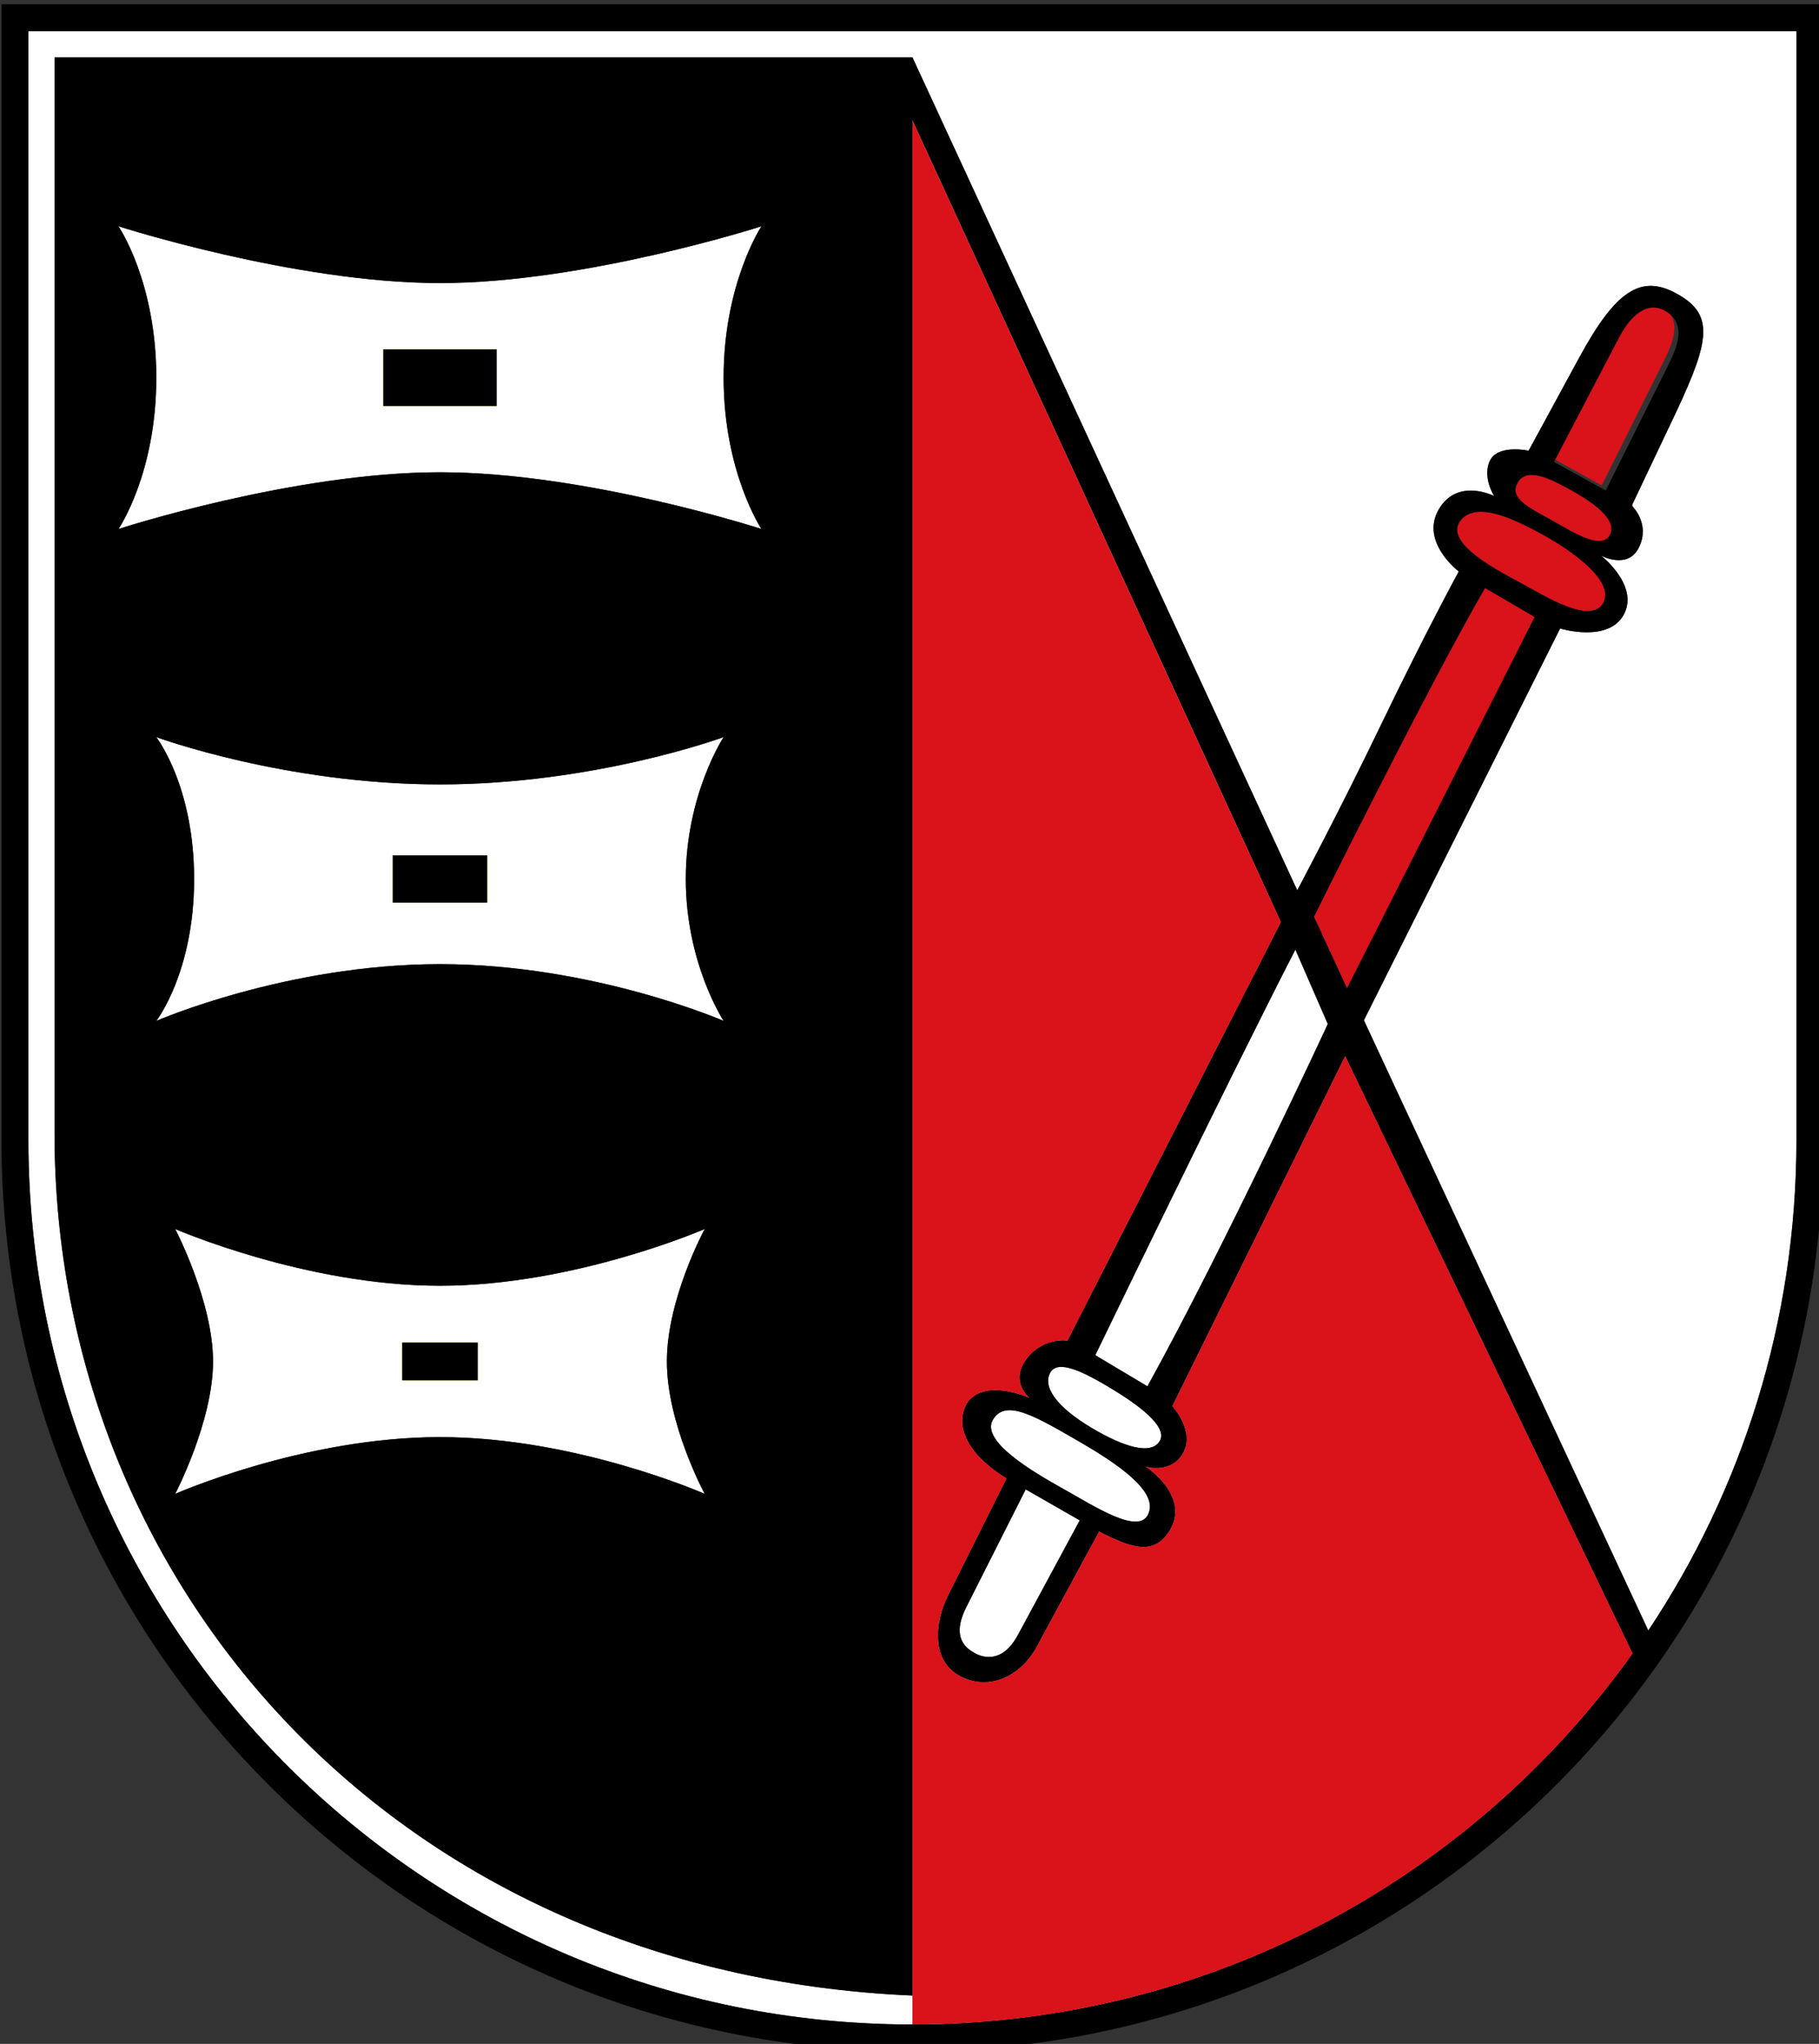 <?xml version="1.0" encoding="UTF-8" standalone="no"?>
<!-- Created with Inkscape (http://www.inkscape.org/) -->

<svg
   width="96.341mm"
   height="108.206mm"
   viewBox="0 0 96.341 108.206"
   version="1.1"
   id="svg8"
   inkscape:version="1.1.1 (3bf5ae0d25, 2021-09-20)"
   sodipodi:docname="Wappen_Stuttgart-Mühlhausen.svg"
   xmlns:inkscape="http://www.inkscape.org/namespaces/inkscape"
   xmlns:sodipodi="http://sodipodi.sourceforge.net/DTD/sodipodi-0.dtd"
   xmlns="http://www.w3.org/2000/svg"
   xmlns:svg="http://www.w3.org/2000/svg"
   xmlns:rdf="http://www.w3.org/1999/02/22-rdf-syntax-ns#"
   xmlns:cc="http://creativecommons.org/ns#"
   xmlns:dc="http://purl.org/dc/elements/1.1/">
  <rect x="0" y="0" width="96.341" height="108.206" fill="#333333" stroke="none"/>
  <defs
     id="defs2" />
  <sodipodi:namedview
     id="base"
     pagecolor="#ffffff"
     bordercolor="#666666"
     borderopacity="1.0"
     inkscape:pageopacity="0.0"
     inkscape:pageshadow="2"
     inkscape:zoom="1"
     inkscape:cx="216.49999"
     inkscape:cy="233.49999"
     inkscape:document-units="mm"
     inkscape:current-layer="layer1"
     showgrid="false"
     inkscape:window-width="1920"
     inkscape:window-height="1017"
     inkscape:window-x="-8"
     inkscape:window-y="-8"
     inkscape:window-maximized="1"
     showguides="true"
     fit-margin-top="0"
     fit-margin-left="0"
     fit-margin-right="0"
     fit-margin-bottom="0"
     inkscape:pagecheckerboard="0">
    <inkscape:grid
       type="xygrid"
       id="grid958"
       originx="-49.813"
       originy="-44.53" />
  </sodipodi:namedview>
  <g
     inkscape:label="Ebene 1"
     inkscape:groupmode="layer"
     id="layer1"
     transform="translate(-49.813,-144.265)">
    <path
       style="fill:#ffffff;fill-opacity:1;stroke:none;stroke-width:1.27;stroke-miterlimit:4;stroke-dasharray:none;stroke-dashoffset:0;stroke-opacity:1;paint-order:markers fill stroke"
       d="m 193.652,550.633 v 221.523 c 0,97.65 79.032,176.68 176.682,176.68 59.392,0 111.893,-29.237 143.918,-74.115 l -57.424,-119.34 -34.547,69.914 c 0,0 4.54,4.92 2.197,9.289 -2.343,4.369 -7.488,2.83 -7.488,2.83 0,0 8.692,5.621 4.926,12.467 -3.204,5.521 -7.882,3.73 -14.273,0.482 l -12.48,23.033 c -3.162,5.835 -9.459,8.894 -15.244,5.881 -5.785,-3.013 -5.275,-10.54 -2.414,-16.266 l 11.637,-23.287 c 0,0 -12.027,-6.641 -8.037,-14.832 3.436,-5.415 12.609,-1.236 12.609,-1.236 0,0 -3.964,-3.229 -0.625,-7.723 3.339,-4.493 8.23,-3.709 8.23,-3.709 L 443.979,728.596 370.334,566.465 v 376.592 C 267.008,938.618 198.875,861.08 198.875,770.83 V 555.855 h 171.459 l 76.914,166.41 c 0,10e-6 8.384,-15.718 16.756,-33.102 8.891,-18.46 15.527,-30.598 15.527,-30.598 0,0 -7.765,-5.882 -4.021,-12.363 3.743,-6.481 11.088,-2.707 11.088,-2.707 0,0 -2.443,-3.846 -0.812,-7.115 1.631,-3.269 7.703,-1.941 7.703,-1.941 l 10.186,-18.73 c 7.303,-13.43 12.334,-16.435 19.213,-12.754 7.681,4.111 6.927,9.186 0.176,23.574 -2.581,5.466 -8.959,18.881 -8.959,18.881 0,0 3.721,3.467 1.5,8.211 -2.221,4.744 -7.654,1.758 -7.654,1.758 0,0 7.636,5.941 4.596,11.734 -3.04,5.793 -12.766,2.848 -12.766,2.848 l -39.219,78.26 56.846,121.918 c 18.702,-28.033 29.607,-61.721 29.607,-97.982 V 550.633 Z"
       id="path991"
       transform="scale(0.265)"
       inkscape:connector-curvature="0" />
    <path
       style="fill:#ffffff;fill-opacity:1;stroke:none;stroke-width:1.27;stroke-miterlimit:4;stroke-dasharray:none;stroke-dashoffset:0;stroke-opacity:1;paint-order:markers fill stroke"
       d="m 211.654,589.605 c 0,0 7.559,11.009 7.559,30.236 0,19.228 -7.559,30.236 -7.559,30.236 0,0 34.902,-11.338 64.252,-11.338 29.35,0 64.252,11.338 64.252,11.338 0,0 -7.561,-11.362 -7.561,-30.236 0,-18.874 7.561,-30.236 7.561,-30.236 0,0 -35.256,11.34 -64.252,11.34 -28.996,0 -64.252,-11.34 -64.252,-11.34 z"
       id="path989"
       transform="scale(0.265)"
       inkscape:connector-curvature="0" />
    <path
       style="fill:#da121a;fill-opacity:1;stroke:none;stroke-width:0.336;stroke-miterlimit:4;stroke-dasharray:none;stroke-dashoffset:0;stroke-opacity:1;paint-order:markers fill stroke"
       d="m 137.101,160.297 c -0.732,0.046 -1.345,0.809 -1.735,1.554 l -3.456,6.603 2.737,1.512 3.302,-6.619 c 0.462,-0.926 0.984,-2.144 -0.081,-2.83 -0.266,-0.171 -0.523,-0.236 -0.767,-0.221 z"
       id="path987"
       inkscape:connector-curvature="0" />
    <path
       style="fill:#ffff00;fill-opacity:1;stroke:none;stroke-width:1.27;stroke-miterlimit:4;stroke-dasharray:none;stroke-dashoffset:0;stroke-opacity:1;paint-order:markers fill stroke"
       d="m 264.566,614.174 h 22.678 v 11.338 h -22.678 z"
       id="path985"
       transform="scale(0.265)"
       inkscape:connector-curvature="0" />
    <path
       style="fill:#da121a;fill-opacity:1;stroke:none;stroke-width:1.27;stroke-miterlimit:4;stroke-dasharray:none;stroke-dashoffset:0;stroke-opacity:1;paint-order:markers fill stroke"
       d="m 494.295,639.275 c -1.276,-0.052 -2.356,0.365 -3.02,1.574 -1.768,3.225 2.565,5.07 7.08,7.625 4.515,2.555 9.963,5.962 11.469,2.602 1.506,-3.361 -5.066,-7.26 -8.555,-9.146 -2.181,-1.179 -4.849,-2.567 -6.975,-2.654 z"
       id="path983"
       transform="scale(0.265)"
       inkscape:connector-curvature="0" />
    <path
       style="fill:#da121a;fill-opacity:1;stroke:none;stroke-width:1.27;stroke-miterlimit:4;stroke-dasharray:none;stroke-dashoffset:0;stroke-opacity:1;paint-order:markers fill stroke"
       d="m 483.992,646.639 c -1.756,-0.015 -3.257,0.517 -4.24,1.914 -3.147,4.47 8.043,10.063 12.473,12.471 4.43,2.407 13.732,8.28 16.176,3.818 2.443,-4.462 -6.768,-10.71 -11.91,-13.541 -3.535,-1.946 -8.634,-4.628 -12.498,-4.662 z"
       id="path981"
       transform="scale(0.265)"
       inkscape:connector-curvature="0" />
    <path
       style="fill:#da121a;fill-opacity:1;stroke:none;stroke-width:1.27;stroke-miterlimit:4;stroke-dasharray:none;stroke-dashoffset:0;stroke-opacity:1;paint-order:markers fill stroke"
       d="m 484.777,661.869 c -11.252,19.361 -34.199,65.678 -34.199,65.678 l 6.613,14.311 37.502,-74.205 z"
       id="path979"
       transform="scale(0.265)"
       inkscape:connector-curvature="0" />
    <path
       style="fill:#ffffff;fill-opacity:1;stroke:none;stroke-width:1.27;stroke-miterlimit:4;stroke-dasharray:none;stroke-dashoffset:0;stroke-opacity:1;paint-order:markers fill stroke"
       d="m 219.213,691.654 c 0,0 7.559,9.707 7.559,28.346 0,18.639 -7.559,28.346 -7.559,28.346 0,0 26.053,-11.338 56.693,-11.338 30.64,0 56.691,11.338 56.691,11.338 0,0 -7.559,-11.457 -7.559,-28.346 0,-16.889 7.559,-28.346 7.559,-28.346 0,0 -25.661,9.447 -56.691,9.447 -31.03,0 -56.693,-9.447 -56.693,-9.447 z"
       id="path977"
       transform="scale(0.265)"
       inkscape:connector-curvature="0" />
    <path
       style="fill:#ffff00;fill-opacity:1;stroke:none;stroke-width:1.27;stroke-miterlimit:4;stroke-dasharray:none;stroke-dashoffset:0;stroke-opacity:1;paint-order:markers fill stroke"
       d="m 266.457,715.275 h 18.896 v 9.449 h -18.896 z"
       id="path975"
       transform="scale(0.265)"
       inkscape:connector-curvature="0" />
    <path
       style="fill:#ffffff;fill-opacity:1;stroke:none;stroke-width:1.27;stroke-miterlimit:4;stroke-dasharray:none;stroke-dashoffset:0;stroke-opacity:1;paint-order:markers fill stroke"
       d="m 446.873,734.104 c -13.997,27.222 -39.99,81.029 -39.99,81.029 l 10.42,6.215 c 15.099,-27.258 36.053,-72.377 36.053,-72.377 z"
       id="path973"
       transform="scale(0.265)"
       inkscape:connector-curvature="0" />
    <path
       style="fill:#ffffff;fill-opacity:1;stroke:none;stroke-width:1.27;stroke-miterlimit:4;stroke-dasharray:none;stroke-dashoffset:0;stroke-opacity:1;paint-order:markers fill stroke"
       d="m 222.992,789.922 c 0,0 7.559,14.457 7.559,26.457 0,12 -7.559,26.455 -7.559,26.455 0,0 25.683,-11.338 52.914,-11.338 27.231,0 52.912,11.338 52.912,11.338 0,0 -7.559,-13.925 -7.559,-26.455 0,-12.531 7.559,-26.457 7.559,-26.457 0,0 -26.035,11.338 -52.912,11.338 -26.877,0 -52.914,-11.338 -52.914,-11.338 z"
       id="path971"
       transform="scale(0.265)"
       inkscape:connector-curvature="0" />
    <path
       style="fill:#ffff00;fill-opacity:1;stroke:none;stroke-width:1.27;stroke-miterlimit:4;stroke-dasharray:none;stroke-dashoffset:0;stroke-opacity:1;paint-order:markers fill stroke"
       d="m 268.346,812.598 h 15.119 v 7.561 H 268.346 Z"
       id="path969"
       transform="scale(0.265)"
       inkscape:connector-curvature="0" />
    <path
       style="fill:#ffffff;fill-opacity:1;stroke:none;stroke-width:1.27;stroke-miterlimit:4;stroke-dasharray:none;stroke-dashoffset:0;stroke-opacity:1;paint-order:markers fill stroke"
       d="m 400.283,817.473 c -0.172,-0.004 -0.339,-0.004 -0.498,0.008 -0.851,0.063 -1.516,0.413 -1.914,1.145 -1.592,2.928 1.474,6.961 8.16,10.959 6.686,3.998 12.121,5.554 13.756,2.645 1.635,-2.909 -4.607,-7.347 -9.533,-10.33 -3.464,-2.098 -7.391,-4.312 -9.971,-4.424 z"
       id="path967"
       transform="scale(0.265)"
       inkscape:connector-curvature="0" />
    <path
       style="fill:#ffffff;fill-opacity:1;stroke:none;stroke-width:1.27;stroke-miterlimit:4;stroke-dasharray:none;stroke-dashoffset:0;stroke-opacity:1;paint-order:markers fill stroke"
       d="m 389.732,826.115 c -1.431,0.005 -2.527,0.587 -3.311,1.908 -2.507,4.227 7.779,10.307 14.025,13.791 6.247,3.484 14.86,9.139 16.918,5.262 2.058,-3.877 -3.429,-8.711 -13.078,-14.328 -6.634,-3.862 -11.406,-6.644 -14.555,-6.633 z"
       id="path965"
       transform="scale(0.265)"
       inkscape:connector-curvature="0" />
    <path
       style="fill:#ffffff;fill-opacity:1;stroke:none;stroke-width:1.27;stroke-miterlimit:4;stroke-dasharray:none;stroke-dashoffset:0;stroke-opacity:1;paint-order:markers fill stroke"
       d="m 392.979,841.939 -11.873,23.512 c -3.254,6.444 0.337,8.413 1.672,9.184 1.545,0.892 5.497,2.2 8.631,-3.604 L 403.775,848.125 Z"
       id="rect956"
       transform="scale(0.265)"
       inkscape:connector-curvature="0" />
    <path
       style="fill:#000000;stroke-width:2.143"
       d="m 188.271,545.252 v 2.691 224.213 c 0,100.555 81.507,182.062 182.062,182.062 100.555,0 182.061,-81.507 182.061,-182.062 v -226.904 z m 5.381,5.381 h 353.361 v 221.523 c 0,36.261 -10.905,69.949 -29.607,97.982 L 460.561,748.221 499.779,669.961 c 0,0 9.726,2.946 12.766,-2.848 3.04,-5.793 -4.596,-11.734 -4.596,-11.734 0,0 5.433,2.986 7.654,-1.758 2.221,-4.744 -1.5,-8.211 -1.5,-8.211 0,0 6.378,-13.415 8.959,-18.881 6.751,-14.388 7.505,-19.463 -0.176,-23.574 -6.879,-3.682 -11.91,-0.676 -19.213,12.754 l -10.186,18.73 c 0,0 -6.073,-1.328 -7.703,1.941 -1.631,3.269 0.812,7.115 0.812,7.115 0,0 -7.345,-3.774 -11.088,2.707 -3.743,6.481 4.021,12.363 4.021,12.363 0,0 -6.637,12.137 -15.527,30.598 -8.372,17.384 -16.756,33.102 -16.756,33.102 L 370.334,555.855 H 198.875 v 214.975 c 0,90.25 68.133,167.788 171.459,172.227 v -374.592 l 73.645,160.131 -42.66,83.629 c 0,0 -4.892,-0.784 -8.23,3.709 -3.339,4.493 0.625,7.723 0.625,7.723 0,0 -9.173,-4.178 -12.609,1.236 -3.99,8.191 8.037,14.832 8.037,14.832 l -11.637,23.287 c -2.861,5.725 -3.371,13.253 2.414,16.266 5.785,3.013 12.082,-0.045 15.244,-5.881 l 12.48,-23.033 c 6.392,3.248 11.069,5.039 14.273,-0.482 3.766,-6.846 -4.926,-12.467 -4.926,-12.467 0,0 5.145,1.539 7.488,-2.83 2.343,-4.369 -2.197,-9.289 -2.197,-9.289 l 34.547,-69.914 57.424,119.34 c -32.025,44.878 -84.526,74.115 -143.918,74.115 -97.65,0 -176.682,-79.03 -176.682,-176.68 z m 18.002,38.973 c 0,0 35.256,11.34 64.252,11.34 28.996,0 64.252,-11.34 64.252,-11.34 0,0 -7.561,11.362 -7.561,30.236 0,18.874 7.561,30.236 7.561,30.236 0,0 -34.902,-11.338 -64.252,-11.338 -29.35,0 -64.252,11.338 -64.252,11.338 0,0 7.559,-11.009 7.559,-30.236 0,-19.228 -7.559,-30.236 -7.559,-30.236 z m 306.523,16.242 c 0.922,-0.058 1.894,0.186 2.9,0.834 4.027,2.592 2.053,7.195 0.307,10.695 l -12.48,25.018 -10.344,-5.715 13.061,-24.957 c 1.475,-2.818 3.791,-5.702 6.557,-5.875 z m -253.611,8.326 v 11.338 h 22.678 v -11.338 z m 229.729,25.102 c 2.126,0.087 4.794,1.476 6.975,2.654 3.489,1.886 10.06,5.786 8.555,9.146 -1.506,3.361 -6.954,-0.046 -11.469,-2.602 -4.515,-2.555 -8.849,-4.4 -7.08,-7.625 0.663,-1.209 1.744,-1.627 3.02,-1.574 z m -10.303,7.363 c 3.864,0.034 8.963,2.716 12.498,4.662 5.142,2.831 14.353,9.079 11.91,13.541 -2.443,4.462 -11.746,-1.411 -16.176,-3.818 -4.43,-2.407 -15.619,-8.001 -12.473,-12.471 0.983,-1.397 2.484,-1.929 4.24,-1.914 z m 0.785,15.23 9.916,5.783 -37.502,74.205 -6.613,-14.311 c 0,0 22.947,-46.316 34.199,-65.678 z M 219.213,691.654 c 0,0 25.663,9.447 56.693,9.447 31.03,0 56.691,-9.447 56.691,-9.447 0,0 -7.559,11.457 -7.559,28.346 0,16.889 7.559,28.346 7.559,28.346 0,0 -26.051,-11.338 -56.691,-11.338 -30.64,0 -56.693,11.338 -56.693,11.338 0,0 7.559,-9.707 7.559,-28.346 0,-18.639 -7.559,-28.346 -7.559,-28.346 z m 47.244,23.621 v 9.449 h 18.896 v -9.449 z m 180.416,18.828 6.482,14.867 c 0,0 -20.954,45.119 -36.053,72.377 l -10.42,-6.215 c 0,0 25.993,-53.808 39.99,-81.029 z m -223.881,55.818 c 0,0 26.037,11.338 52.914,11.338 26.877,0 52.912,-11.338 52.912,-11.338 0,0 -7.559,13.926 -7.559,26.457 0,12.531 7.559,26.455 7.559,26.455 0,0 -25.682,-11.338 -52.912,-11.338 -27.231,0 -52.914,11.338 -52.914,11.338 0,0 7.559,-14.455 7.559,-26.455 0,-12 -7.559,-26.457 -7.559,-26.457 z m 45.354,22.676 v 7.561 h 15.119 v -7.561 z m 131.938,4.877 c 2.58,0.112 6.507,2.326 9.971,4.424 4.926,2.983 11.168,7.421 9.533,10.33 -1.635,2.909 -7.07,1.353 -13.756,-2.645 -6.686,-3.998 -9.752,-8.031 -8.16,-10.959 0.398,-0.732 1.064,-1.081 1.914,-1.145 0.159,-0.012 0.326,-0.013 0.498,-0.006 z m -10.551,8.641 c 3.149,-0.011 7.921,2.771 14.555,6.633 9.649,5.617 15.136,10.451 13.078,14.328 -2.058,3.877 -10.671,-1.778 -16.918,-5.262 -6.247,-3.484 -16.533,-9.564 -14.025,-13.791 0.784,-1.321 1.879,-1.903 3.311,-1.908 z m 3.246,15.824 10.797,6.186 -12.367,22.906 c -3.133,5.804 -7.086,4.496 -8.631,3.604 -1.335,-0.771 -4.926,-2.74 -1.672,-9.184 z"
       transform="scale(0.265)"
       id="path838"
       inkscape:connector-curvature="0"
       sodipodi:nodetypes="ccsssccccscccscsccsccccccscccsccccsccccsccccscccssccscscscsccccccccccccccsscccccssccccccccscscscsccccccccccccscscscscccccccccscccccssscccccccc" />
    <path
       style="fill:#da121a;fill-opacity:1;stroke:none;stroke-width:3.131;stroke-miterlimit:4;stroke-dasharray:none;stroke-dashoffset:0;stroke-opacity:1;paint-order:markers fill stroke"
       d="m 370.334,568.465 v 374.592 5.779 c 59.392,0 111.893,-29.237 143.918,-74.115 l -57.424,-119.34 -34.547,69.914 c 0,0 4.54,4.92 2.197,9.289 -2.343,4.369 -7.488,2.83 -7.488,2.83 0,0 8.692,5.621 4.926,12.467 -3.204,5.521 -7.882,3.73 -14.273,0.482 l -12.48,23.033 c -3.162,5.836 -9.459,8.894 -15.244,5.881 -5.785,-3.013 -5.275,-10.54 -2.414,-16.266 l 11.637,-23.287 c 0,0 -12.027,-6.641 -8.037,-14.832 3.436,-5.415 12.609,-1.236 12.609,-1.236 0,0 -3.964,-3.229 -0.625,-7.723 3.339,-4.493 8.23,-3.709 8.23,-3.709 l 42.66,-83.629 z"
       transform="scale(0.265)"
       id="path1035"
       inkscape:connector-curvature="0"
       sodipodi:nodetypes="cccccccccccccccccccc" />
    <path
       style="fill:#ff0000;fill-opacity:1;stroke:none;stroke-width:3.131;stroke-miterlimit:4;stroke-dasharray:none;stroke-dashoffset:0;stroke-opacity:1;paint-order:markers fill stroke"
       d="m 514.252,645.098 c -0.003,0.007 -0.148,0.312 -0.148,0.312 0,0 0.117,0.137 0.148,0.168 z"
       transform="scale(0.265)"
       id="path1029"
       inkscape:connector-curvature="0" />
  </g>
</svg>
